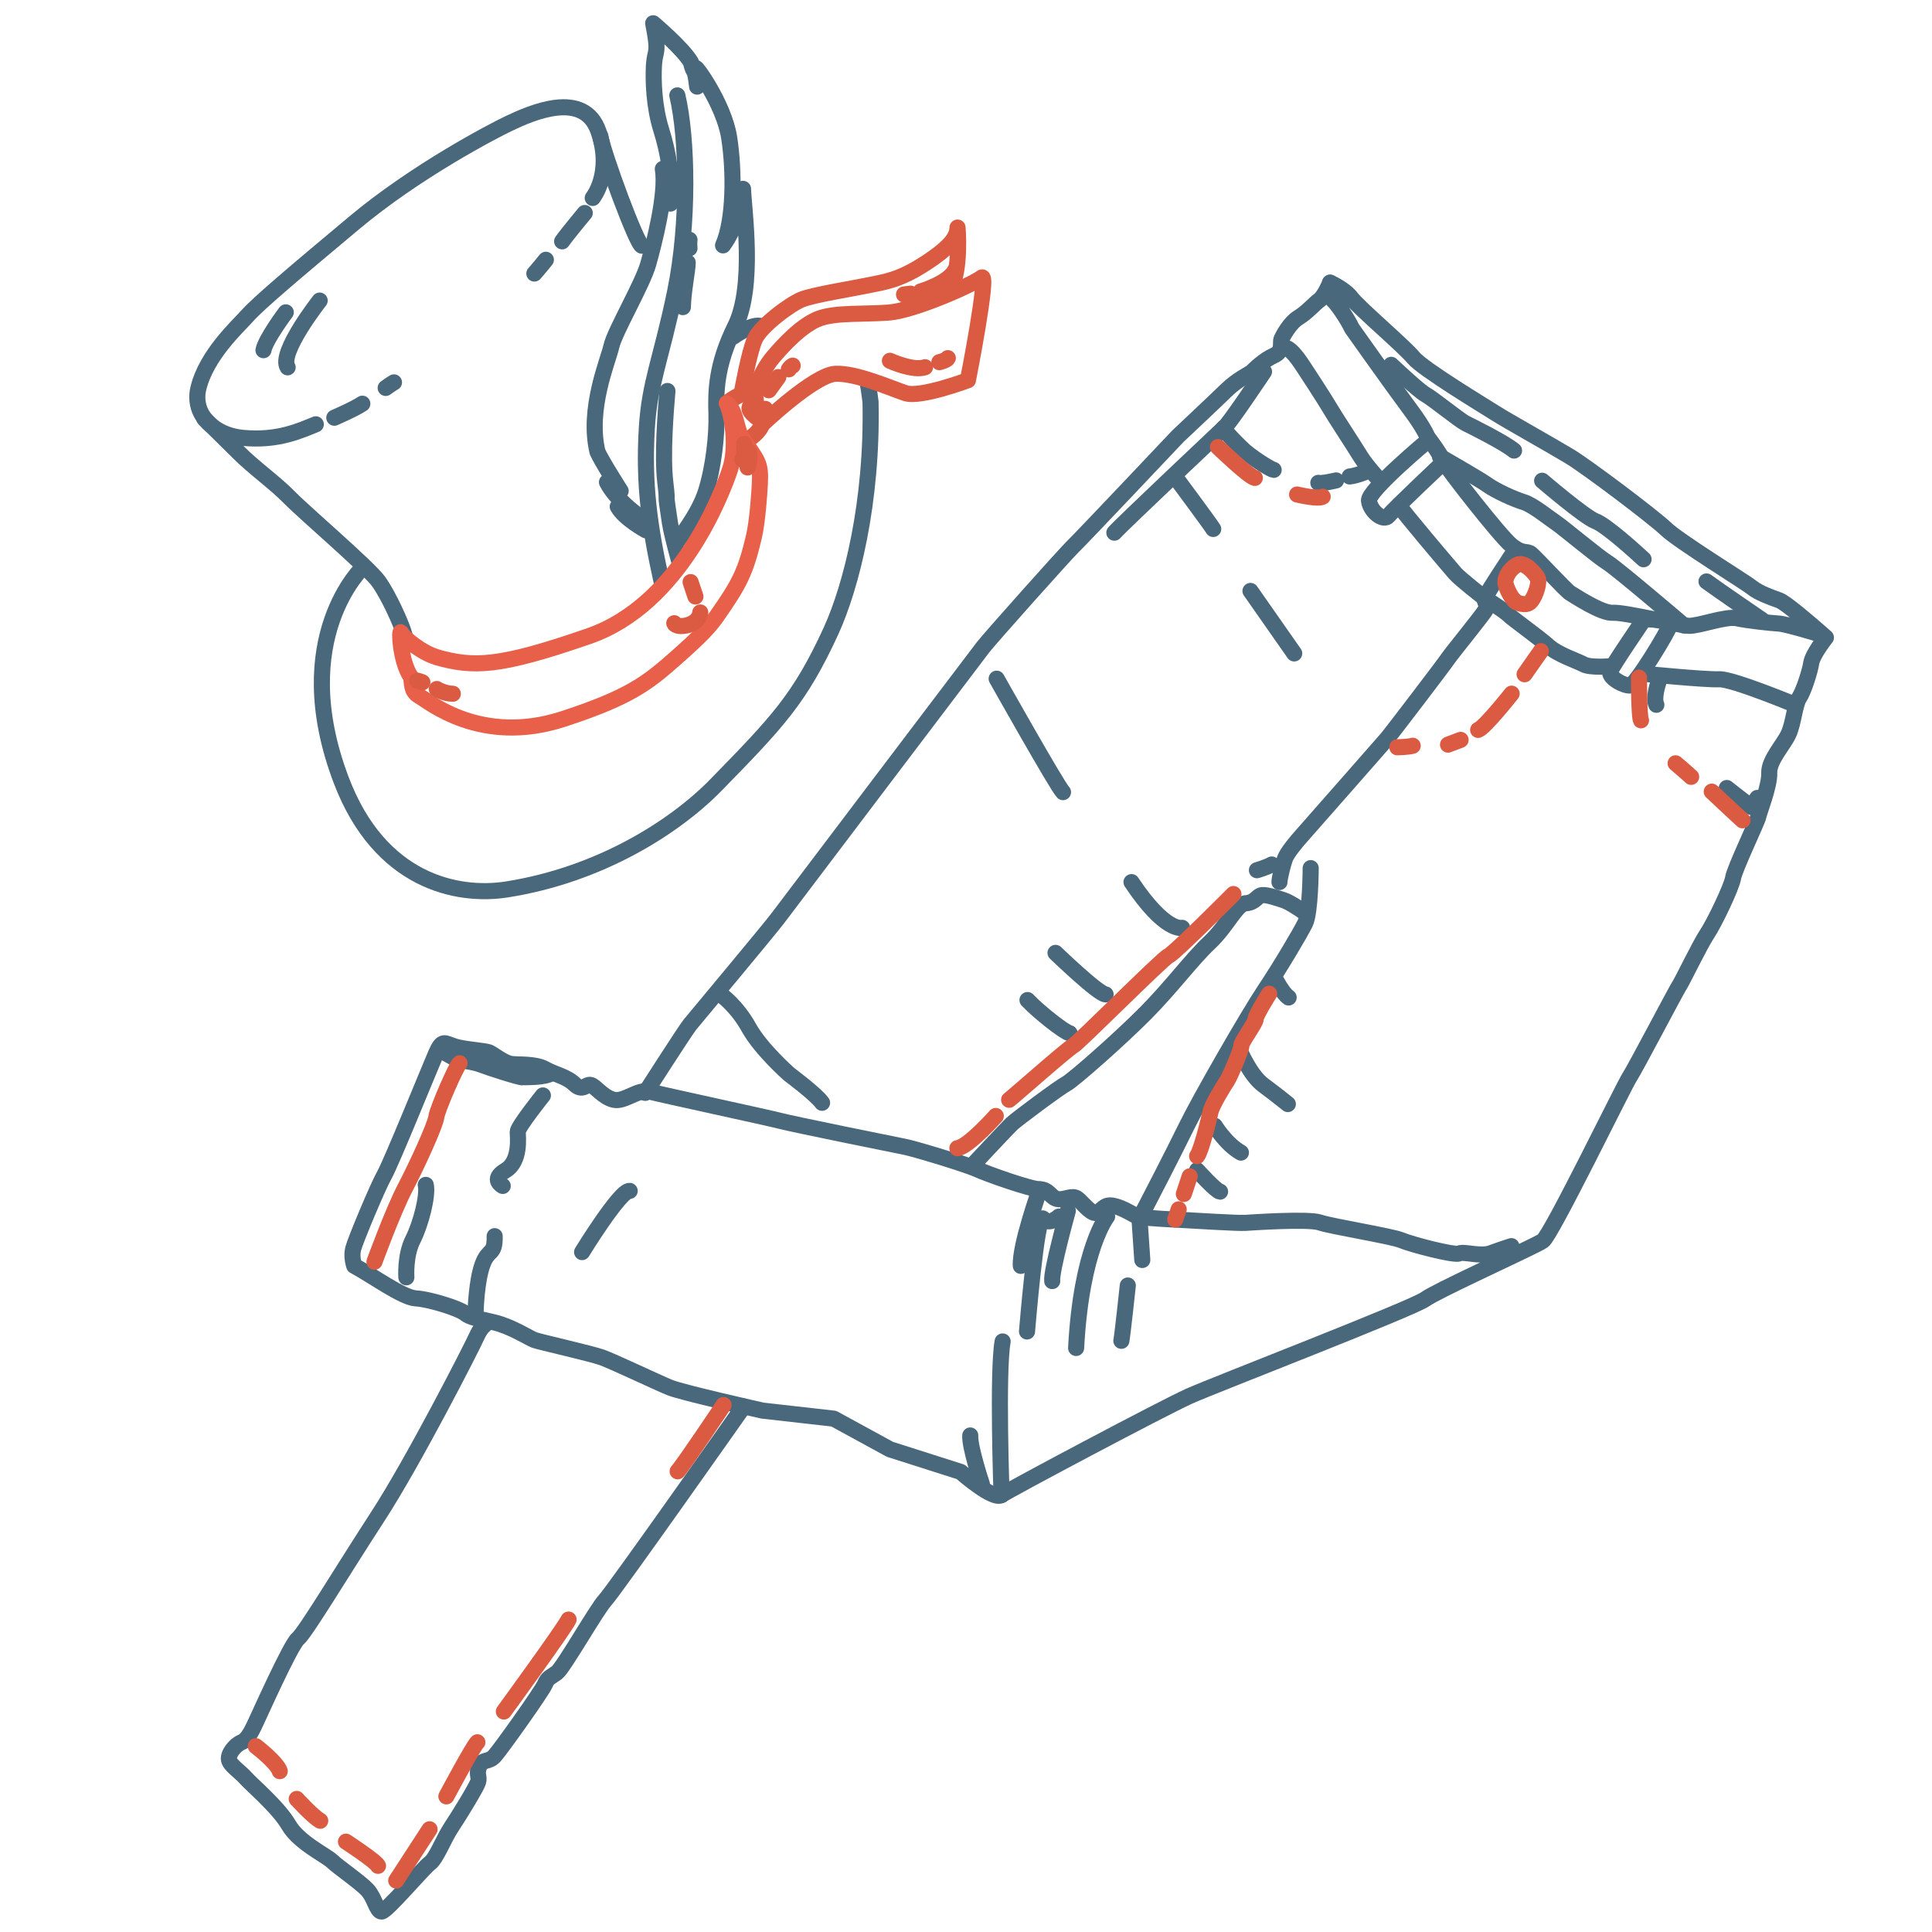<?xml version="1.0" encoding="UTF-8"?><svg id="a" xmlns="http://www.w3.org/2000/svg" viewBox="0 0 240 240"><defs><style>.b{stroke:#e86049;}.b,.c,.d{fill:none;stroke-linecap:round;stroke-linejoin:round;stroke-width:2px;}.c{stroke:#db5b42;}.d{stroke:#4a687c;}</style></defs><path class="d" d="m154.05,130.6s1.26,2.99,2.88,4.19c1.62,1.2,3.05,2.36,3.05,2.36"/><path class="d" d="m148.71,145.37s2.36,2.61,2.85,2.66"/><path class="d" d="m150.91,139.86s1.41,2.3,3.24,3.32"/><path class="d" d="m187.75,154.8s-1.24.39-2.54.87-3.34-.24-3.95.04-5.96-1.13-7.16-1.64-8.79-1.73-10.15-2.21-8.39-.01-9.27.05-6.25-.28-8.69-.41-4.47-.23-5.08-.57-2.02-1.17-2.99-1.19-1.23,1.01-1.89.94-1.54-1.25-2.18-1.77-1.51.16-2.41.05-1.14-1.23-2.27-1.22-6.56-1.92-7.85-2.51-7.69-2.53-8.93-2.77-13.94-2.82-15.37-3.2-14.89-3.28-16.32-3.66-3.12,1.33-4.46,1.02c-1.33-.31-2.25-1.67-2.84-1.84s-1.01.88-2.03-.1-2.42-1.19-3.65-1.88-3.3-.51-4.2-.63-2.18-1.15-2.7-1.41-3.12-.37-4.38-.78-1.5-.9-2.29.92-5.55,13.56-6.39,15.04-3.63,8.17-3.89,9.19.13,2.11.13,2.11c2.27,1.22,6.03,3.97,7.66,4.05s5.33,1.24,6.06,1.83,1.54.63,3.71,1.16,4.3,1.95,4.98,2.19,7.01,1.67,8.36,2.15,6.88,3.11,8.42,3.74,11.53,2.87,11.53,2.87l8.85,1,6.98,3.81,8.78,2.8s4.05,3.59,5.08,2.88,20.12-10.85,23.31-12.28c3.19-1.43,27.7-10.88,29.31-12.04,1.41-1.01,10.7-5.24,13.75-6.78.45-.23.76-.39.89-.49,1.03-.71,10.08-19.31,10.75-20.31s5.77-10.75,6.18-11.36,2.53-5.05,3.46-6.45,3.06-5.85,3.23-6.95,3.05-7.1,3.14-7.64,1.41-3.8,1.35-5.39,1.78-3.5,2.4-4.85.78-3.69,1.32-4.49,1.33-3.25,1.5-4.34,1.82-3.15,1.82-3.15c0,0-.11-.1-.29-.26-.03-.02-.06-.05-.09-.08-.09-.08-.2-.18-.32-.28-1.37-1.2-4.32-3.73-5.1-4.01-1.02-.36-2.55-.91-3.36-1.57s-9.15-5.8-10.69-7.28-9.78-7.7-12.02-9.05-7.75-4.43-9.08-5.28-9.12-5.54-10.28-6.95-6.79-6.2-7.68-7.38-2.69-1.95-2.69-1.95c0,0-.06.41-.06.88s.08.99.35,1.21c.55.44,1.92,2.48,2.43,3.59,0,0,5.19,7.33,7.19,10s2.2,3.63,2.4,3.8,1.49,2.02,1.83,2.76,6.96,9.24,8.39,10.4,1.9.61,2.45,1.06,4.39,4.6,4.85,4.86,3.86,2.55,5.3,2.45,8.2,1.56,9.42,1.62,4.61-1.24,5.98-.94,4.32.61,5.23.66,4.82,1.26,5.45,1.42"/><path class="d" d="m165.24,35.12s-.73,1.72-1.34,2.16-1.54,1.53-2.6,2.17-1.93,2.26-2.11,2.69.27,1.49-.93,2.02-2.37,1.67-2.69,1.99-1.75.89-3.25,2.35-5.99,5.68-5.99,5.68c0,0-12.14,12.85-13,13.66s-10.39,11.49-11.21,12.56-24.51,32.34-25.48,33.64-10.37,12.55-10.94,13.25-5.55,8.47-5.55,8.47"/><path class="d" d="m120.69,144.88s4.38-4.67,4.96-5.24,6.02-4.61,6.81-5.01,6.62-5.52,9.86-8.79,5.68-6.62,7.93-8.74c2.25-2.11,3.33-4.83,4.53-4.9s1.38-.97,2.04-1.01,1.93.41,2.63.63,2.23,1.23,2.64,1.56"/><path class="d" d="m188.32,68.2s-3.76,5.64-3.87,6.12.41.8.13,1.38-4.27,5.45-4.72,6.13-7.16,9.48-7.58,9.95-9.67,11.03-10.46,11.9-1.93,2.26-2.19,2.97-.69,2.45-.69,2.92"/><path class="d" d="m156.14,108.1s1.16-.33,1.84-.71"/><path class="d" d="m204.23,76.93s-3.88,5.65-4.19,6.44,1.78,1.9,2.49,1.78,4.85-6.95,4.94-7.57-3.24-.66-3.24-.66Z"/><path class="d" d="m179.38,57.36s-6.21,5.85-6.88,6.69-2.32-.61-2.44-1.86,7.26-7.42,7.48-7.59"/><path class="d" d="m223.07,87.58s-7.89-3.28-9.52-3.2-9.41-.69-9.41-.69"/><path class="d" d="m200.14,82.76s-2.57.23-3.42-.23-3.19-1.2-4.37-2.27-4.46-3.39-4.96-3.9-2.94-2.04-2.94-2.04c0,0-3.05-2.36-3.7-3.11s-6.42-7.53-6.97-8.43"/><path class="d" d="m171.42,59.7s-1.71-1.85-2.41-3-3.46-5.36-3.79-5.97-3.48-5.49-3.93-6.08-1.4-1.83-1.94-1.34"/><path class="d" d="m205.99,84.84s-.64,1.91-.23,2.71"/><path class="d" d="m218.31,99.12l-.75,1.13s-2.16-1.64-3.05-2.36"/><path class="d" d="m170.04,58.46s-1.48.65-2.38.73"/><path class="d" d="m165.97,59.68s-1.76.43-2.2.3"/><path class="d" d="m157.02,46.17s-4.61,6.91-4.97,6.97,2.28,2.66,2.72,3.01c1.48,1.2,3.22,2.2,3.45,2.22"/><path class="d" d="m152.06,53.14s-12.74,12.01-13.63,13.03"/><path class="d" d="m146.16,59.47s4.31,5.81,4.55,6.24"/><line class="d" x1="160.77" y1="81.17" x2="155.34" y2="73.41"/><path class="d" d="m89.55,123.56s1.94,1.34,3.47,4.09,5.04,5.82,5.04,5.82c0,0,3.3,2.45,4.06,3.52"/><path class="d" d="m123.81,84.31s7.54,13.41,8.24,14.09"/><path class="d" d="m146.85,115.26s-2.09.62-6.29-5.68"/><path class="d" d="m131.12,118.37s5.3,5.11,6.22,5.16"/><path class="d" d="m132.87,128.35c-.61-.11-3.79-2.59-5.23-4.12"/><path class="d" d="m209.18,77.7s-8.3-7.08-9.49-7.81-5.57-4.4-6.37-4.93-2.91-2.25-4.05-2.59-3.4-1.36-4.47-2.12-5.93-3.54-5.93-3.54"/><path class="d" d="m172.82,45.32s3.41,3.23,4.26,3.69,4.26,3.22,4.97,3.57,4.74,2.34,6.03,3.39"/><path class="d" d="m191.57,59.72s5.28,4.52,6.62,5.02,4.94,3.77,5.98,4.73"/><path class="d" d="m218.88,77.01s-5.34-3.64-6.89-4.78"/><path class="d" d="m132.65,150.41s-2.1,7.56-1.94,8.73"/><path class="d" d="m131.54,151.13s-1.17,1.13-1.96.26-2,14.01-2,14.01"/><path class="d" d="m137.53,151.12s-3.2,4.01-3.85,16.33"/><path class="d" d="m141.9,156.52l-.35-5.15.77-1.46c.38-.73,3.3-6.36,5.04-9.92s7.65-13.83,9.7-16.91,4.41-7.08,5.07-8.39.69-6.85.69-6.85"/><path class="d" d="m140.1,159.69s-.66,6.18-.8,6.87"/><path class="d" d="m124.42,185.72s-.55-15.23.13-19.08"/><path class="d" d="m129.17,147.74s-2.51,7.01-2.36,9.51"/><path class="d" d="m55.08,130.68l1.77.97s2.03.26,2.86.59,4.89,1.65,5.24,1.59,2.67.08,3.62-.54"/><path class="d" d="m50.48,158.67s-.19-2.7.81-4.67,1.9-5.52,1.6-6.81"/><path class="d" d="m59.09,162.76s.1-3.62.85-5.68,1.55-1.06,1.51-3.52"/><path class="d" d="m67.44,136.08s-3.15,3.93-3.13,4.53.39,3.67-1.52,4.79-.34,1.92-.34,1.92"/><path class="d" d="m72.31,155.54s4.74-7.73,5.91-7.6"/><path class="d" d="m158.44,121.65s.91,1.78,1.64,2.26"/><path class="d" d="m121.97,184.35s-1.54-4.61-1.44-6.03"/><path class="d" d="m92.38,174.72s-16.13,22.92-17.19,24.04-5.19,8.41-6.01,9.02-1.13.59-1.49,1.45-5.53,8.13-6.27,8.93-1.47.31-1.88,1.25.06,1.32-.15,1.96-2.28,4.05-3.29,5.56-1.88,3.92-2.7,4.52-5.4,6.04-6.01,6.01-.84-1.73-1.77-2.71-3.59-2.8-4.36-3.54-4.13-2.31-5.4-4.5-4.63-5.03-5.34-5.84-1.91-1.55-2.07-2.25.71-1.85,1.57-2.2,1.44-1.84,1.77-2.5,4.3-9.6,5.22-10.35,5.45-8.32,9.89-15.14,11.63-20.9,12.28-22.34,1.02-1.37,1.37-1.9"/><path class="c" d="m188.26,74.75s1.31.71,1.93-.06,1.11-2.46.8-2.94-1.56-2.07-2.52-1.58-1.64,1.68-1.42,2.44.64,1.56,1.2,2.13Z"/><path class="c" d="m191.41,80.89s-1.67,2.35-2.02,2.87"/><path class="c" d="m187.78,86.17s-3.35,4.23-4.16,4.5"/><line class="c" x1="181.44" y1="91.91" x2="179.88" y2="92.5"/><path class="c" d="m173.58,92.83s1.39-.03,1.91-.19"/><path class="c" d="m216.46,101.9s-3.12-2.88-3.82-3.56"/><path class="c" d="m210.08,96.5s-1.31-1.18-1.93-1.68"/><path class="c" d="m203.6,84.18s0,4.87.25,5.3"/><path class="c" d="m151.3,55.54s3.84,3.69,4.58,3.83"/><path class="c" d="m161.13,61.43s2.63.63,3.18.27"/><path class="c" d="m153.22,111.06s-7.33,7.37-8.07,7.69-11.26,10.9-11.88,11.2-7.53,6.4-7.91,6.67"/><path class="c" d="m123.7,138.63s-3.4,3.84-4.77,4"/><path class="c" d="m46.52,156.74s2.28-6.25,3.81-9.18,3.76-7.84,3.87-8.79,2.55-6.5,2.89-6.69"/><path class="c" d="m157.66,123.45s-1.74,2.76-1.68,3.15-1.84,2.91-1.78,3.3-1.41,3.84-1.76,4.36-1.89,2.99-2.07,3.88-1.19,4.94-1.66,5.48"/><line class="c" x1="147.79" y1="146.13" x2="147.06" y2="148.32"/><line class="c" x1="145.99" y1="151.5" x2="146.42" y2="150.23"/><path class="c" d="m31.78,216.92s2.64,2.02,2.97,3.1"/><path class="c" d="m36.86,223.47s2,2.2,2.92,2.71"/><path class="c" d="m42.98,228.78s3.73,2.44,3.98,3"/><path class="c" d="m49.22,233.61s3.79-5.84,4.14-6.37"/><path class="c" d="m55.45,223.15s3.36-6.3,3.85-6.72"/><path class="c" d="m62.59,212.61s7.48-10.26,8.04-11.42"/><path class="c" d="m89.88,174.54s-4.91,7.36-5.7,8.23"/><path class="d" d="m79.77,30.52c-.52.29-4.9-11.61-5.19-13.6"/><path class="d" d="m73.63,24.59s2.52-3.09.71-8.28-8.31-2.31-11.11-.98c-2.11,1-11.57,5.95-19.19,12.32-7.62,6.37-11.94,10.03-13.32,11.58-1.26,1.41-5.07,4.86-6.08,9.02-.25,1.03-.14,2.14.34,3.06.62,1.18,2.21,2.79,5.16,3.08,4.44.43,7.23-.94,9.09-1.68"/><path class="d" d="m25.38,52s3.75,3.7,4.21,4.16c1.97,1.98,4.6,3.82,6.39,5.66s9.78,8.66,11.03,10.39,2.87,5.3,3.25,6.7"/><path class="d" d="m72.64,26.46s-2.22,2.67-2.81,3.52"/><path class="d" d="m67.81,32.27s-.94,1.17-1.43,1.71"/><path class="d" d="m41.53,51.89s2.55-1.1,3.48-1.74"/><path class="d" d="m47.91,48.19s.74-.53,1.03-.69"/><path class="d" d="m45.12,70.43s-9.44,8.81-2.73,26.49c4.79,12.61,14.42,14.53,20.56,13.57,11.6-1.82,20.91-7.78,25.97-12.96,7.64-7.82,10.45-10.74,14.3-19.13,2.54-5.54,5.19-16.04,4.92-28.47,0,0-.18-1.51-.37-2.48"/><path class="d" d="m85.65,30.84c-.05-.42-.02-1.05,0-1.05"/><path class="d" d="m82.25,72.54c-1.63-7.32-2.3-12.51-1.9-19.32.34-5.74,1.79-8.61,3.52-17.01,1.73-8.43,1.54-19.02.27-24.36"/><path class="d" d="m85.43,32.61c.01.85-.58,3.72-.6,5.54"/><path class="d" d="m82.91,48.57c-.22,2.53-.66,8.04-.26,11.38s-.16.24.57,4.99c.25,1.58,1.19,4.9,1.19,4.9"/><path class="d" d="m80.23,65.87s-2.72-1.48-3.49-2.94c1.45,1.09,2.38.99,2.38.99,0,0-2.67-1.91-3.72-4.02,1.26,1.2,1.7,1.09,1.7,1.09,0,0-2.36-3.68-2.88-4.87-1.27-5.34,1.32-11.28,1.73-13.11s3.87-7.7,4.58-10.22,2.32-8.74,1.81-11.81c.99,3.35.94,3.51.94,4.31.27-3.22-.24-6.3-1.14-9.16s-1.02-6.14-.9-8.08.69-1.18-.1-5.16c0,0,3.68,3.11,4.69,4.84.39,1.75.45.3.77,3.03,0,0,.19-1.14-.19-2.27-.24-.72,3.52,4.4,4.17,8.6s.64,10.23-.76,13.39c1.68-2.24,2.29-5.51,2.48-7.02.1,2.69,1.48,12.12-.96,17.04s-2.42,8.26-2.34,10.89-.35,6.61-1.31,9.67-3.81,6.47-3.81,6.47"/><path class="d" d="m35.5,38.8s-2.52,3.36-2.77,4.7"/><path class="d" d="m39.71,37.34s-5.13,6.51-3.98,8.29"/><path class="d" d="m91.09,41.83s2.11-1.54,3.28-1.36"/><path class="c" d="m93.66,48.75c-1.56-.23-3.37,1.34-3.37,1.34"/><path class="c" d="m92.68,54.76s1.3-.69,1.86-1.74"/><path class="b" d="m54.19,81.61c-1.73-.49-4.08-2.36-4.36-3.01s-.13,3.55,1.22,5.5c.19.7-.06,1.77,1.05,2.38s7.62,6.18,17.88,2.83c8.22-2.68,10.47-4.48,13.82-7.43s4.39-4.11,5.27-5.37c2.8-4,3.56-5.48,4.58-9.82.45-1.91.68-5.39.74-6.55.14-2.72-.24-2.8-2.26-5.81-.65-.97-.67-3.25-1.83-4.23.64,1.44,1.36,5.36.36,8.31s-6.21,16.69-17.47,20.6-14.38,3.92-18.99,2.62Z"/><path class="c" d="m93.05,56.12c.1.69.08,1.36-.18,1.95"/><path class="c" d="m95.5,48.48s.76-1.06,1.19-1.64"/><path class="c" d="m97.99,45.88s.15-.28.48-.46"/><path class="c" d="m92.44,55.14s.15,1.27-.22,1.97"/><path class="c" d="m113.11,36.48s-.34.05-.81.1"/><path class="c" d="m110.55,44.82s2.89,1.32,4.36.8"/><path class="c" d="m116.69,44.99s.93-.23,1.05-.5"/><path class="c" d="m83.76,77.42c.25.7,3.04.4,3.23-1.34"/><line class="c" x1="85.79" y1="72.31" x2="86.39" y2="74.1"/><path class="c" d="m51.83,84.55c.2.04.64.21.64.21"/><path class="c" d="m54.26,85.59s.89.57,1.99.59"/><path class="c" d="m93.9,51.76s-1.56-1.1-.32-1.55c.43-.16.39-.46.08-1.46,0,0,.9-2.63,2.33-4.33s3.75-4.15,5.85-4.88,5.37-.48,8.54-.71,10.57-3.54,11.55-4.34-1.69,12.74-1.69,12.74c0,0-5.9,2.22-7.75,1.61s-6.03-2.49-8.67-2.41-9.24,6.37-9.24,6.37c.23-.65-.43-.96-.68-1.02,0,0,.01.23,1.16-.99"/><path class="c" d="m92.17,48.68s.87-4.89,1.6-6.54,4.38-4.36,5.83-4.94,6.21-1.33,8.26-1.76,3.81-.58,7.2-2.8,3.84-3.4,3.89-4.37c.13,1.67.28,6.81-1.42,8.32"/><path class="c" d="m114.38,36.2s3.5-1.01,4.32-2.72"/></svg>